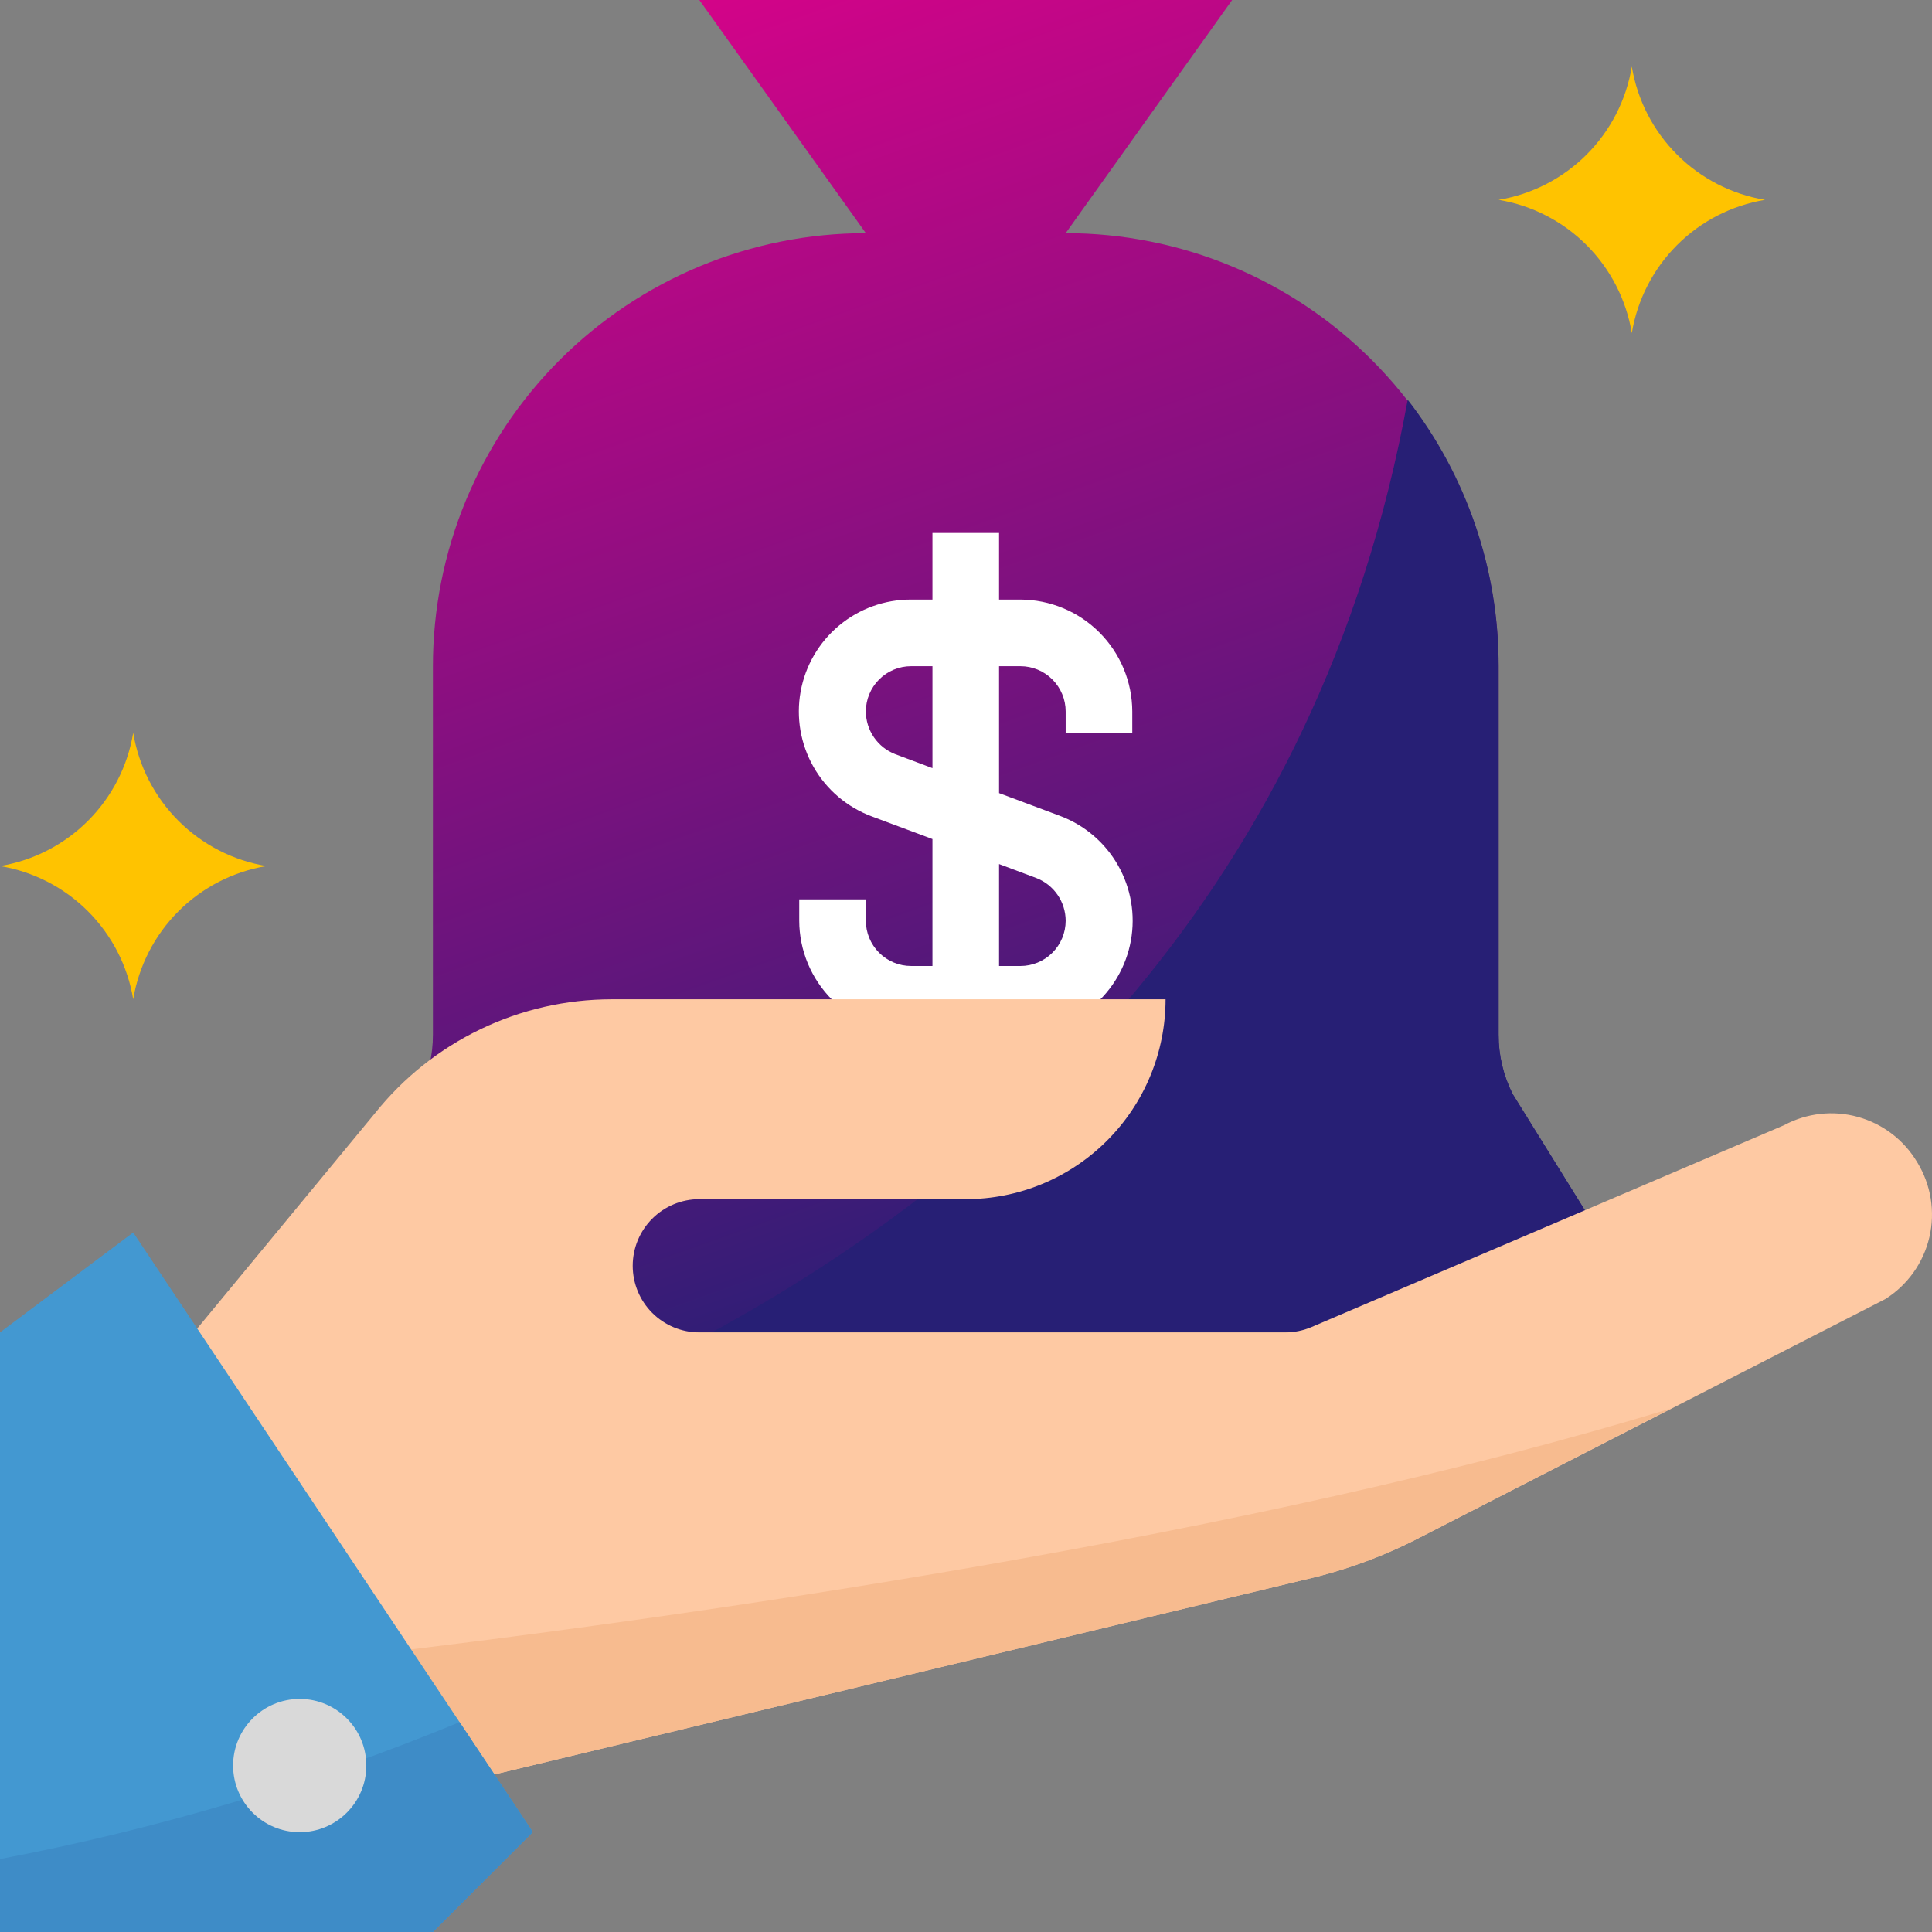 <svg width="242" height="242" viewBox="0 0 242 242" fill="none" xmlns="http://www.w3.org/2000/svg">
<rect x="0" y="0" width="242" height="242" fill="#808080" stroke="none"/>
<path d="M51.431 166.895C48.856 166.886 46.39 165.858 44.569 164.037C42.748 162.216 41.721 159.748 41.712 157.173C41.708 155.347 42.213 153.556 43.173 152.002L52.474 137.022C53.635 134.719 54.235 132.174 54.227 129.595V83.449C54.227 76.325 55.629 69.272 58.354 62.69C61.079 56.109 65.074 50.13 70.109 45.093C75.145 40.056 81.124 36.061 87.703 33.335C94.282 30.609 101.334 29.206 108.456 29.206L87.599 0H154.34L133.484 29.206C140.605 29.206 147.657 30.609 154.236 33.335C160.815 36.061 166.793 40.056 171.829 45.093C176.864 50.13 180.859 56.11 183.584 62.691C186.309 69.272 187.711 76.326 187.711 83.449V129.595C187.703 132.174 188.304 134.719 189.464 137.022L198.767 152.002C199.725 153.556 200.231 155.347 200.227 157.173C200.215 159.748 199.187 162.214 197.367 164.035C195.547 165.855 193.081 166.884 190.507 166.895H51.431Z" fill="url(#paint0_linear)"/>
<path d="M198.768 152.002L189.466 137.024C188.306 134.72 187.706 132.176 187.714 129.597V83.448C187.743 71.364 183.735 59.616 176.327 50.069C165.189 111.446 125.978 146.828 89.145 166.897H190.51C192.251 166.903 193.962 166.443 195.465 165.565C196.969 164.687 198.21 163.423 199.061 161.904C199.912 160.385 200.342 158.665 200.305 156.924C200.268 155.184 199.767 153.484 198.853 152.002H198.768Z" fill="#271F75"/>
<path d="M141.827 91.794V89.122C141.817 85.407 140.336 81.847 137.71 79.22C135.084 76.593 131.525 75.113 127.81 75.102H125.141V66.757H116.798V75.102H114.128C110.836 75.09 107.645 76.238 105.115 78.344C102.584 80.45 100.875 83.38 100.288 86.62C99.701 89.86 100.273 93.204 101.903 96.064C103.534 98.924 106.119 101.12 109.206 102.265L116.798 105.101V120.999H114.128C112.624 120.999 111.181 120.401 110.117 119.337C109.053 118.272 108.455 116.829 108.455 115.324V115.324V112.654H100.112V115.324C100.122 119.039 101.602 122.599 104.229 125.226C106.855 127.853 110.414 129.333 114.128 129.344H127.81C131.102 129.355 134.293 128.208 136.824 126.102C139.355 123.996 141.063 121.066 141.651 117.826C142.238 114.586 141.666 111.242 140.035 108.382C138.405 105.521 135.82 103.326 132.733 102.181L125.141 99.344V83.448H127.81C129.315 83.448 130.758 84.046 131.822 85.111C132.886 86.175 133.484 87.618 133.484 89.124V91.794H141.826H141.827ZM129.814 109.985C130.89 110.404 131.816 111.138 132.471 112.09C133.125 113.042 133.478 114.169 133.484 115.325C133.484 116.83 132.886 118.274 131.822 119.338C130.758 120.402 129.315 121 127.81 121H125.141V108.233L129.814 109.985ZM116.799 96.216L112.127 94.464C111.05 94.045 110.124 93.311 109.47 92.359C108.815 91.406 108.462 90.279 108.456 89.124C108.456 87.618 109.054 86.175 110.118 85.111C111.182 84.046 112.625 83.448 114.13 83.448H116.799V96.216Z" fill="white"/>
<path d="M204.399 41.723C203.707 37.547 201.726 33.692 198.734 30.699C195.741 27.706 191.887 25.724 187.712 25.032C191.887 24.341 195.741 22.359 198.734 19.366C201.726 16.373 203.707 12.518 204.399 8.342V8.342C205.09 12.518 207.071 16.373 210.064 19.366C213.056 22.359 216.91 24.341 221.085 25.032V25.032C216.91 25.724 213.056 27.706 210.064 30.699C207.071 33.692 205.09 37.547 204.399 41.723V41.723Z" fill="#FFC300"/>
<path d="M16.686 125.171C15.994 120.995 14.013 117.141 11.021 114.148C8.029 111.155 4.175 109.174 0 108.482H0C4.175 107.79 8.029 105.809 11.021 102.816C14.014 99.823 15.995 95.968 16.686 91.792V91.792C17.378 95.968 19.359 99.823 22.351 102.816C25.343 105.809 29.197 107.79 33.372 108.482V108.482C29.198 109.174 25.344 111.155 22.351 114.148C19.359 117.141 17.378 120.995 16.686 125.171V125.171Z" fill="#FFC300"/>
<path d="M240.146 145.576C238.498 142.801 235.842 140.77 232.733 139.907C229.624 139.045 226.302 139.416 223.46 140.945L164.273 166.229C163.231 166.672 162.11 166.899 160.977 166.897H87.598C85.386 166.897 83.263 166.017 81.699 164.452C80.134 162.887 79.255 160.765 79.255 158.551C79.255 156.338 80.134 154.216 81.699 152.651C83.263 151.086 85.386 150.206 87.598 150.206H120.969C124.256 150.207 127.511 149.559 130.547 148.301C133.584 147.043 136.343 145.199 138.667 142.874C140.991 140.55 142.835 137.79 144.092 134.753C145.35 131.715 145.997 128.46 145.997 125.172H76.586C70.904 125.177 65.297 126.457 60.177 128.92C55.056 131.383 50.555 134.965 47.004 139.401L20.856 171.069L50.307 225.06L163.644 197.814C168.541 196.686 173.278 194.948 177.744 192.643L236.143 162.727C238.935 160.973 240.922 158.187 241.672 154.975C242.422 151.763 241.873 148.385 240.146 145.576Z" fill="#FEC9A3"/>
<path d="M40.921 207.87L50.307 225.06L163.644 197.814C168.541 196.686 173.278 194.949 177.744 192.643L209.321 176.413C156.837 192.474 87.182 202.488 40.921 207.87Z" fill="#F7BB8F"/>
<path d="M0 166.897V242H54.229L66.743 229.482L16.686 154.379L0 166.897Z" fill="#4398D1"/>
<path d="M0 242H54.229L66.743 229.482L57.566 215.713C39.011 223.374 19.722 229.12 0 232.862L0 242Z" fill="#3E8CC7"/>
<path d="M37.542 229.495C42.15 229.495 45.885 225.759 45.885 221.15C45.885 216.541 42.15 212.805 37.542 212.805C32.934 212.805 29.199 216.541 29.199 221.15C29.199 225.759 32.934 229.495 37.542 229.495Z" fill="#D9D9D9"/>
<defs>
<linearGradient id="paint0_linear" x1="62.953" y1="-13.852" x2="126.559" y2="164.907" gradientUnits="userSpaceOnUse">
<stop stop-color="#E9008B"/>
<stop offset="1" stop-color="#271F75"/>
</linearGradient>
</defs>
</svg>
